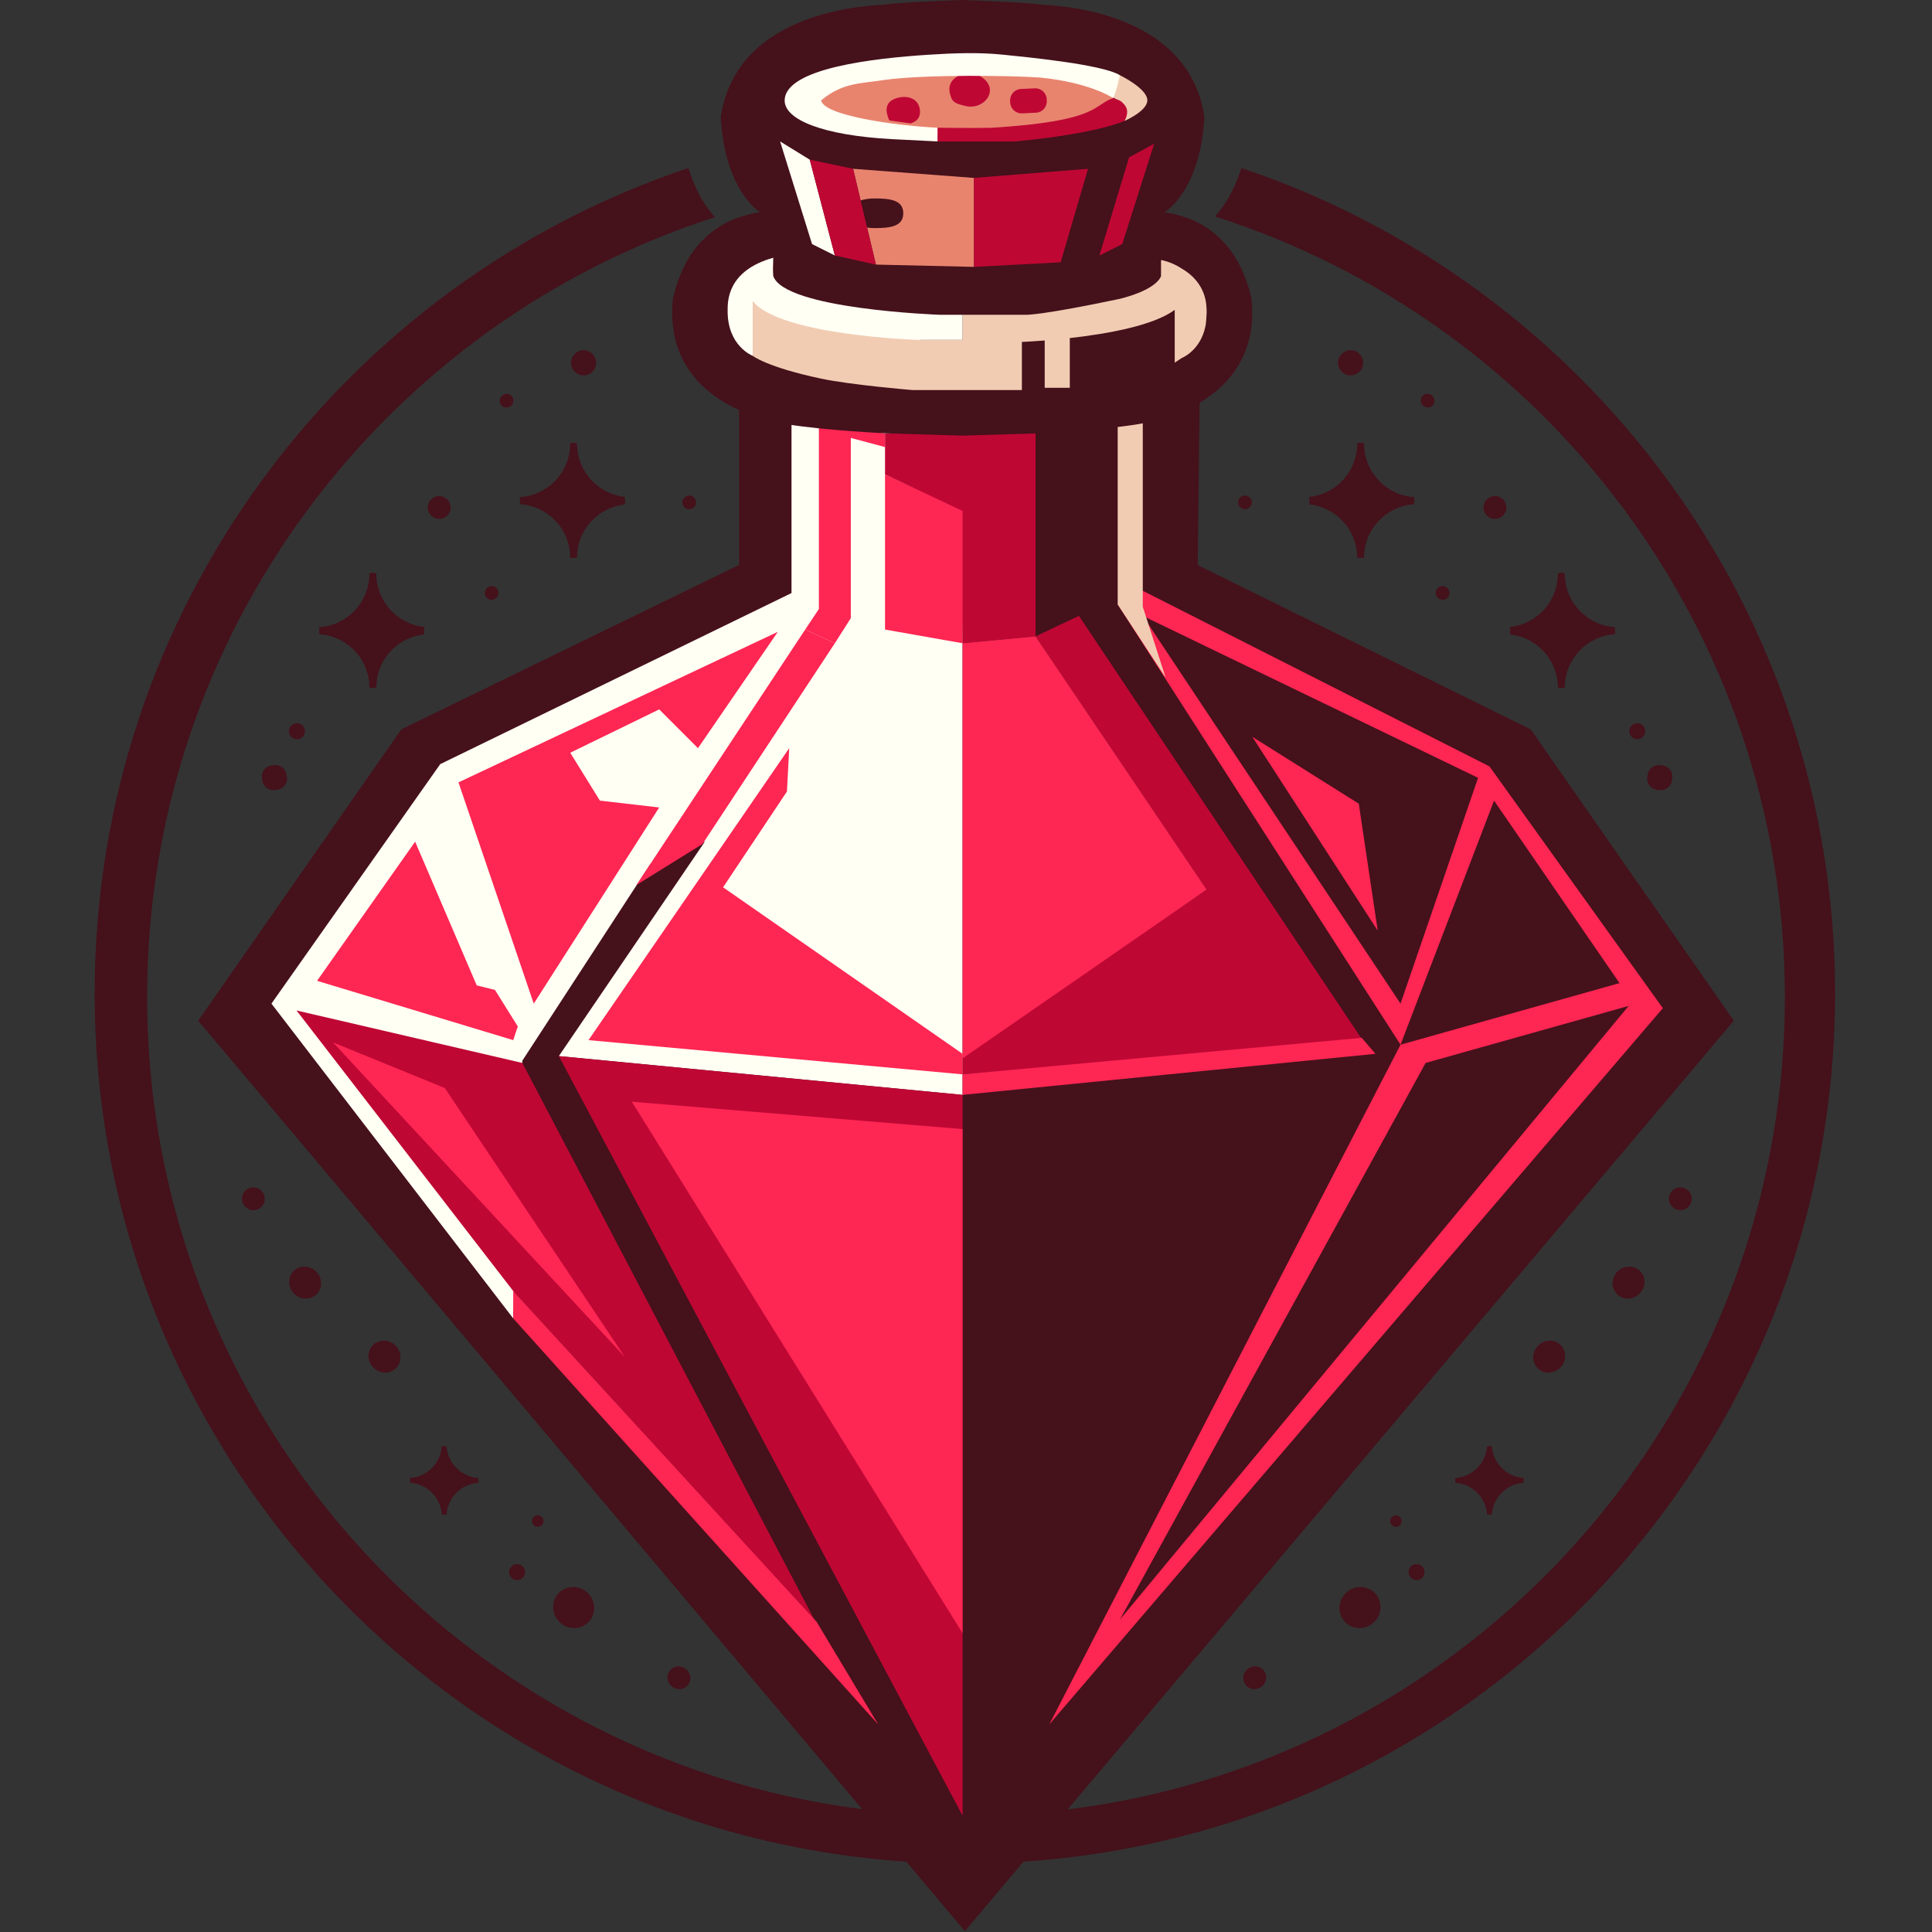 <svg height="847" width="847" xmlns="http://www.w3.org/2000/svg"><rect width="100%" height="100%" fill="#333333" stroke="none"/><g fill-rule="evenodd"><path d="m336 170v85.165l-152 74.012-82 117.609 321 381.214 322-381.214-82-117.609-150-74.012 1-85.165z" fill="#45111b" stroke="#45111b" stroke-width="24"/><path d="m422 480v-298h-75v78l-154 75-74 105 106 138 4-113 56-86 24-10-64 94z" fill="#fffff4"/><path d="m245 463 177 17v316z" fill="#bf0734"/><path d="m234 440 55-86-26-3-13-21 39-19 17 17 35-51-140 66zm188 31v-9l-105-73 28-42 1-19-88 128zm-34-263 35 16-1.029 58-33.971-6zm-35 68 13 6 7-11v-79l15 4v-6l-29-4v81z" fill="#fe2653"/><path d="m388 190v18l34 16v58l32-3v-89zm85 80-19 9 75 111-107 73v8l176-14zm-248 296 132 144-128-244-99-23z" fill="#bf0734"/><path d="m225 578v-12l133 145 27 45zm197-107v9l181-18-6-7zm-148 124-79-118-49-20zm79-319 13 6-58 88-29 18zm-128 180 2-6-10-16-8-2-27-63-43 61z" fill="#fe2653"/><path d="m460 756 154-298 96-27-55-80-41 107-124-193 11-6 152 77 76 106zm31-46 223-269-89 25zm123-270 34-99-147-71zm35-99h3" fill="#fe2653"/><path d="m595.698 352.345-46.698-29.345 55 85z" fill="#fe2653"/><path d="m501 184v82l10 31-21-32v-79z" fill="#f1ccb3"/><path d="m422 282 32-3 75 111-107 74z" fill="#fe2653"/></g><path d="m422 495v221l-145-233z" fill="#fe2653"/><path d="m421.678 191v-.01l-32.678-.99s-27.241-1.264-44-4c-24.388-3.982-53.726-18.909-50-55 6.481-28.637 25.424-36.204 38.307-37.928-.229-.005-15.725-9.524-17.307-42.072 7.635-48.476 69.18-48.524 72-49 5.887-.993 34-2 34-2s28.113 1.007 34 2c2.82.476 64.365.524 72 49-1.581 32.548-17.317 42.072-17.586 42.078 12.882 1.735 31.79 9.316 38.264 37.922 3.726 36.091-25.612 51.018-50 55-16.759 2.736-44 4-44 4l-32.678.99v.01l-.162-.004z" fill="#45111b" fill-rule="evenodd"/><path d="m360 54 63 6 65-6v-21h-128z" fill="#e8846e" fill-rule="evenodd"/><path d="m487 42 4-9s12.023 5.793 12 11c-.021 4.737-10 9-10 9v-7z" fill="#f1ccb3" fill-rule="evenodd"/><path d="m342 62 13 8 11 42-10-5z" fill="#fffff4" fill-rule="evenodd"/><path d="m374 74 53 4v39l-43-1z" fill="#e8846e" fill-rule="evenodd"/><path d="m396 93.5c0-5.743-5.596-6.5-12.5-6.5s-12.5 2.91-12.5 6.5 5.596 6.5 12.5 6.5 12.5-.757 12.5-6.5z" fill="#45111b" fill-rule="evenodd"/><path d="m427 78 50-4-12 41-38 2zm-72-8 19 4 10 42-18-4zm140-1 11-6-14 44-10 5z" fill="#bf0734" fill-rule="evenodd"/><path d="m400 171s-26.854-2.217-40-5c-23.848-5.048-30-10-30-10v-24l74 17h18v-11h28s6.641.235 41-7c16.829-4.27 18-10 18-10v-6.902c-.001-.031-.003-.067-.004-.098.001 0.0.003-0.0.004 0 0 0 4.238.63 8.768 3.551 11.518 6.568 11.189 16.493 11.229 19.449.006.431-.226 5.02-.531 6.018-2.207 10.838-10.469 13.982-10.469 13.982l-2.996 2v-23.164c-9.312 6.952-29.763 10.555-46 12.383v21.781h-11v-20.729c-4.506.357-7.962.544-10 .641v21.088z" fill="#f1ccb3" fill-rule="evenodd"/><path d="m422 138v11h-20s-60.1-1.982-72-17c.012 6.943 0 24 0 24s-11.212-4.268-11-20c.048-3.568-.441-17.281 20-23-.105 2.478-.195 6.252 0 8 4.885 14.62 73 17 73 17z" fill="#fffff4" fill-rule="evenodd"/><path d="m411 56v6s22.282.063 34 0c36.079-3.366 48-9 48-9s2.596-4.113 0-7c-1.3-1.445-1.103-1.74-5-3-8.882 3.052-5.876 10.08-53 13-7.983.237-24 0-24 0z" fill="#bf0734" fill-rule="evenodd"/><path d="m420.63 33 8.63.15c10.1 5.474 2.19 15.8-6.54 13.181-1.89-.569-4.59-.859-5.58-3.209-1.947-4.659-.783-8.033 3.49-10.122zm26.96 6.004 6.094-.277c2.748-.125 5.076 2.001 5.201 4.749l.034.739c.125 2.748-2.001 5.076-4.749 5.201l-6.094.277c-2.747.125-5.076-2.001-5.201-4.749l-.034-.739c-.125-2.748 2.001-5.076 4.749-5.201zm-48.42 15.106-9.28-1.3c-2.247-5-1.323-8.217 2.77-9.65 5.02-1.76 10.58-.07 10.68 5.82.04 2.58-1.35 4.29-4.17 5.13z" fill="#bf0734"/><path d="m488 43s.916-1.055 3-10c-7.635-4.811-41.735-8.032-51-9-10.958-1.145-22.023-.707-33 0-23.409 1.507-62.793 5.825-63 20-.123 8.442 16.709 15.351 47 17 7.339.399 20 1 20 1s.039-2.888 0-6c-18.296-.913-49.886-5.269-51-12 9.661-8.107 18.019-7.317 28-9 18.294-2.446 55.937-1.88 68-1 21.959 2.146 32 9 32 9z" fill="#fffff4" fill-rule="evenodd"/><path d="m423 817c-210.696 0-381.5-170.804-381.5-381.5 0-168.328 109.018-311.193 260.299-361.844 3.353 10.922 8.102 17.696 11.645 21.529-144.432 46.467-248.943 181.935-248.943 341.814 0 198.27 160.73 359 359 359s359-160.73 359-359c0-160.21-104.945-295.908-249.842-342.102 3.572-3.881 8.24-10.584 11.555-21.236 151.274 50.654 260.287 193.515 260.287 361.838 0 210.696-170.804 381.5-381.5 381.5z" fill="#45111b" fill-rule="evenodd"/><path d="m597.62 159.06c0 3.038-2.462 5.5-5.5 5.5s-5.5-2.462-5.5-5.5c0-3.038 2.462-5.5 5.5-5.5s5.5 2.462 5.5 5.5zm31.147 17.438c-.428 1.589-2.072 2.496-3.672 2.027-1.6-.469-2.55-2.137-2.122-3.726.428-1.589 2.072-2.496 3.672-2.027 1.6.469 2.55 2.138 2.122 3.726zm-79.957 43.752c0 1.657-1.343 3-3 3-1.657 0-3-1.343-3-3 0-1.657 1.343-3 3-3 1.657 0 3 1.343 3 3zm111.62 2.23c0 2.772-2.247 5.02-5.02 5.02-2.772 0-5.02-2.248-5.02-5.02 0-2.772 2.247-5.02 5.02-5.02 2.773 0 5.02 2.248 5.02 5.02zm-27.411 40.43c-1.627.281-3.199-.814-3.51-2.447-.312-1.633.754-3.184 2.381-3.465 1.627-.281 3.199.814 3.51 2.447.312 1.633-.754 3.184-2.381 3.465zm88.271 57.67c0 1.933-1.567 3.5-3.5 3.5s-3.5-1.567-3.5-3.5c0-1.933 1.567-3.5 3.5-3.5s3.5 1.567 3.5 3.5zm6.476 14.859.999.108c2.708.294 4.66 2.688 4.362 5.347l-.135 1.201c-.299 2.66-2.736 4.577-5.444 4.284l-.999-.108c-2.708-.294-4.66-2.688-4.362-5.347l.135-1.201c.299-2.66 2.736-4.577 5.444-4.284z" fill="#45111b"/><path d="m683 301.5c0-12.134-9.197-22.119-21-23.367v-3.266c11.803-1.249 21-11.233 21-23.367 0-.504 3-.504 3 0 0 12.475 9.72 22.677 22 23.451v3.098c-12.28.774-22 10.977-22 23.451 0 .167-3 .167-3 0zm-88-57c0-12.134-9.197-22.119-21-23.367v-3.266c11.803-1.249 21-11.233 21-23.367 0-.504 3-.504 3 0 0 12.475 9.72 22.677 22 23.451v3.098c-12.28.774-22 10.977-22 23.451 0 .167-3 .167-3 0z" fill="#45111b" fill-rule="evenodd"/><path d="m250.347 159.06c0 3.038 2.462 5.5 5.5 5.5 3.038 0 5.5-2.462 5.5-5.5 0-3.038-2.462-5.5-5.5-5.5-3.038 0-5.5 2.462-5.5 5.5zm-31.147 17.438c.428 1.589 2.072 2.496 3.672 2.027 1.6-.469 2.55-2.137 2.122-3.726-.428-1.589-2.072-2.496-3.672-2.027-1.6.469-2.55 2.138-2.122 3.726zm79.957 43.752c0 1.657 1.343 3 3 3 1.657 0 3-1.343 3-3 0-1.657-1.343-3-3-3-1.657 0-3 1.343-3 3zm-111.62 2.23c0 2.772 2.247 5.02 5.02 5.02 2.772 0 5.02-2.248 5.02-5.02 0-2.772-2.247-5.02-5.02-5.02-2.773 0-5.02 2.248-5.02 5.02zm27.411 40.43c1.627.281 3.199-.814 3.51-2.447.312-1.633-.754-3.184-2.381-3.465-1.627-.281-3.199.814-3.51 2.447-.312 1.633.754 3.184 2.381 3.465zm-88.271 57.67c0 1.933 1.567 3.5 3.5 3.5s3.5-1.567 3.5-3.5c0-1.933-1.567-3.5-3.5-3.5s-3.5 1.567-3.5 3.5zm-6.476 14.859-.999.108c-2.708.294-4.66 2.688-4.362 5.347l.135 1.201c.299 2.66 2.736 4.577 5.444 4.284l.999-.108c2.708-.294 4.66-2.688 4.362-5.347l-.135-1.201c-.299-2.66-2.736-4.577-5.444-4.284z" fill="#45111b"/><path d="m164.967 301.5c0-12.134 9.197-22.119 21-23.367v-3.266c-11.803-1.249-21-11.233-21-23.367 0-.504-3-.504-3 0 0 12.475-9.72 22.677-22 23.451v3.098c12.28.774 22 10.977 22 23.451zm88-57c0-12.134 9.197-22.119 21-23.367v-3.266c-11.803-1.249-21-11.233-21-23.367 0-.504-3-.504-3 0 0 12.475-9.72 22.677-22 23.451v3.098c12.28.774 22 10.977 22 23.451 0 .167 3 .167 3 0z" fill="#45111b" fill-rule="evenodd"/><path d="m736.577 530.549c-2.761-.041-4.962-2.312-4.916-5.074.046-2.761 2.322-4.966 5.083-4.925 2.761.041 4.962 2.312 4.916 5.074-.046 2.761-2.322 4.966-5.083 4.925zm-25.378 38.302c-3.55-1.371-5.19-5.412-3.663-9.026 1.527-3.614 5.644-5.431 9.194-4.06 3.55 1.371 5.19 5.412 3.663 9.026-1.527 3.614-5.644 5.431-9.194 4.06zm-35.517 32.129c-3.351-1.775-4.506-5.998-2.579-9.431 1.927-3.433 6.205-4.778 9.556-3.002 3.351 1.775 4.506 5.998 2.579 9.431-1.927 3.433-6.205 4.777-9.556 3.002zm-61.212 65.87c0 1.381-1.119 2.5-2.5 2.5-1.381 0-2.5-1.119-2.5-2.5 0-1.381 1.119-2.5 2.5-2.5 1.381 0 2.5 1.119 2.5 2.5zm10.06 22.37c0 1.933-1.567 3.5-3.5 3.5-1.933 0-3.5-1.567-3.5-3.5 0-1.933 1.567-3.5 3.5-3.5 1.933 0 3.5 1.567 3.5 3.5zm-30.829 24.232c-4.769-1.28-7.505-6.21-6.11-11.011 1.395-4.802 6.392-7.657 11.162-6.377 4.769 1.28 7.505 6.21 6.11 11.011-1.395 4.802-6.392 7.657-11.162 6.377zm-45.215 26.872c-2.624-.806-4.033-3.599-3.146-6.24.886-2.641 3.732-4.128 6.356-3.322 2.624.806 4.033 3.6 3.146 6.24-.886 2.641-3.732 4.128-6.356 3.322z" fill="#45111b"/><path d="m651.967 664c-.493-7.487-6.48-13.474-13.967-13.967v-2.066c7.487-.493 13.474-6.48 13.967-13.967h2.066c.493 7.487 6.48 13.474 13.967 13.967v2.066c-7.487.493-13.474 6.48-13.967 13.967z" fill="#45111b" fill-rule="evenodd"/><path d="m111.157 530.549c2.761-.041 4.962-2.312 4.916-5.074-.046-2.761-2.322-4.966-5.083-4.925-2.761.041-4.962 2.312-4.916 5.074.046 2.761 2.322 4.966 5.083 4.925zm25.377 38.302c3.55-1.371 5.19-5.412 3.663-9.026-1.527-3.614-5.644-5.431-9.194-4.06-3.55 1.371-5.19 5.412-3.663 9.026 1.527 3.614 5.644 5.431 9.194 4.06zm35.517 32.129c3.351-1.775 4.506-5.998 2.579-9.431-1.927-3.433-6.205-4.778-9.556-3.002-3.351 1.775-4.506 5.998-2.579 9.431 1.927 3.433 6.205 4.777 9.556 3.002zm61.212 65.87c0 1.381 1.119 2.5 2.5 2.5 1.381 0 2.5-1.119 2.5-2.5 0-1.381-1.119-2.5-2.5-2.5-1.381 0-2.5 1.119-2.5 2.5zm-10.06 22.37c0 1.933 1.567 3.5 3.5 3.5 1.933 0 3.5-1.567 3.5-3.5 0-1.933-1.567-3.5-3.5-3.5-1.933 0-3.5 1.567-3.5 3.5zm30.829 24.232c4.769-1.28 7.505-6.21 6.11-11.011-1.395-4.802-6.392-7.657-11.162-6.377s-7.505 6.21-6.11 11.011c1.395 4.802 6.392 7.657 11.162 6.377zm45.215 26.872c2.624-.806 4.033-3.599 3.146-6.24-.886-2.641-3.732-4.128-6.356-3.322-2.624.806-4.033 3.6-3.146 6.24.886 2.641 3.732 4.128 6.356 3.322z" fill="#45111b"/><path d="m195.767 664c.493-7.487 6.48-13.474 13.967-13.967v-2.066c-7.487-.493-13.474-6.48-13.967-13.967h-2.066c-.493 7.487-6.48 13.474-13.967 13.967v2.066c7.487.493 13.474 6.48 13.967 13.967z" fill="#45111b" fill-rule="evenodd"/></svg>